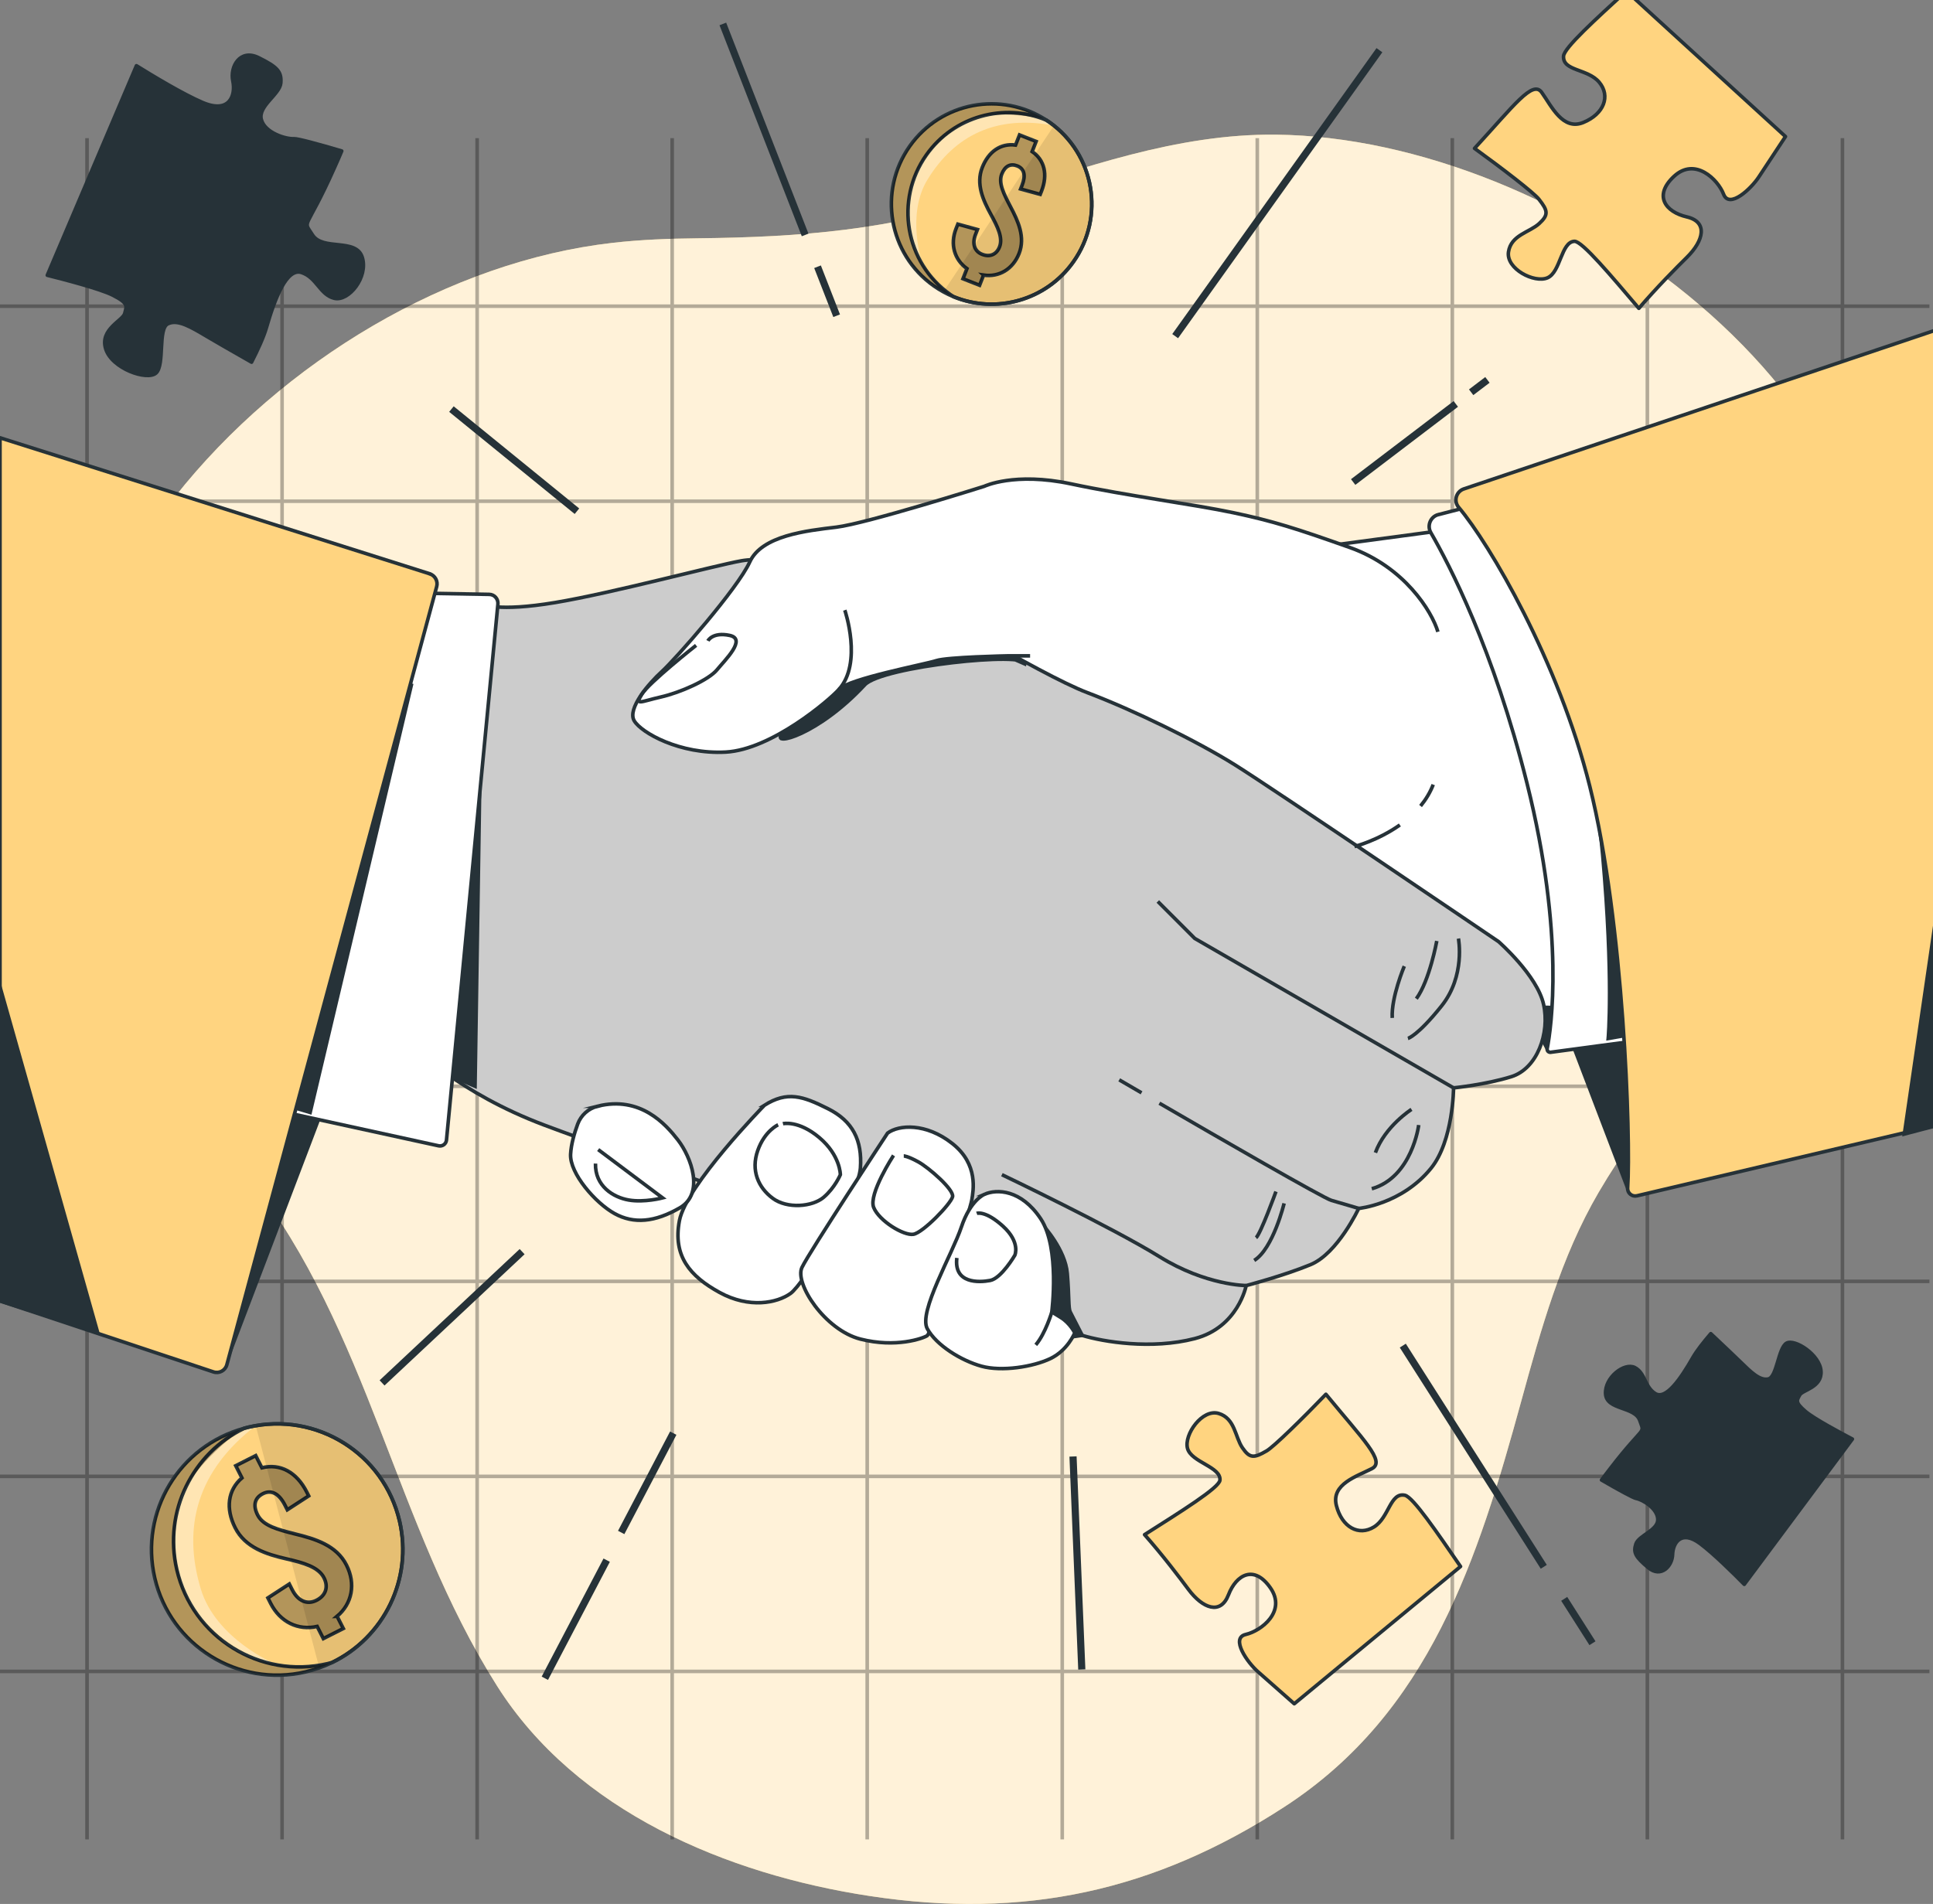 <svg xmlns="http://www.w3.org/2000/svg" fill="none" viewBox="0 0 540 532" height="532" width="540">
<rect x="0" y="0" width="540" height="532" fill="#808080" stroke="none"/>
<g clip-path="url(#clip0_3282_3719)">
<path fill="#FFD480" d="M194.893 66.582C186.932 66.661 178.994 66.957 171.113 67.855C80.235 78.228 -15.863 178.559 26.5 272.6C36.599 295.007 54.738 310.021 69.59 329.072C103.367 372.408 110.122 425.616 138.815 471.01C161.048 506.201 203.138 523.706 242.919 529.768C286.146 536.365 322.515 528.414 358.77 504.893C399.416 478.528 412.881 435.568 425.004 391.402C430.451 371.543 436.115 351.081 446.577 333.19C459.679 310.783 477.681 291.151 492.284 269.711C507.477 247.418 520.522 222.941 524.502 196.212C537.25 110.622 434.989 38.499 356.507 37.623C328.724 37.316 302.397 47.007 276.467 55.287C248.468 64.216 224.359 66.263 194.904 66.582H194.893Z"></path>
<path fill="white" d="M194.893 66.582C186.932 66.661 178.994 66.957 171.113 67.855C80.235 78.228 -15.863 178.559 26.5 272.6C36.599 295.007 54.738 310.021 69.59 329.072C103.367 372.408 110.122 425.616 138.815 471.01C161.048 506.201 203.138 523.706 242.919 529.768C286.146 536.365 322.515 528.414 358.77 504.893C399.416 478.528 412.881 435.568 425.004 391.402C430.451 371.543 436.115 351.081 446.577 333.19C459.679 310.783 477.681 291.151 492.284 269.711C507.477 247.418 520.522 222.941 524.502 196.212C537.25 110.622 434.989 38.499 356.507 37.623C328.724 37.316 302.397 47.007 276.467 55.287C248.468 64.216 224.359 66.263 194.904 66.582H194.893Z" opacity="0.7"></path>
<g opacity="0.3">
<path stroke-miterlimit="10" stroke="black" d="M24.316 38.601V513.958"></path>
<path stroke-miterlimit="10" stroke="black" d="M78.801 38.601V513.958"></path>
<path stroke-miterlimit="10" stroke="black" d="M133.293 38.601V513.958"></path>
<path stroke-miterlimit="10" stroke="black" d="M187.773 38.601V513.958"></path>
<path stroke-miterlimit="10" stroke="black" d="M242.262 38.601V513.958"></path>
<path stroke-miterlimit="10" stroke="black" d="M296.746 38.601V513.958"></path>
<path stroke-miterlimit="10" stroke="black" d="M351.234 38.601V513.958"></path>
<path stroke-miterlimit="10" stroke="black" d="M405.715 38.601V513.958"></path>
<path stroke-miterlimit="10" stroke="black" d="M460.203 38.601V513.958"></path>
<path stroke-miterlimit="10" stroke="black" d="M514.699 38.601V513.958"></path>
<path stroke-miterlimit="10" stroke="black" d="M539 85.553H0"></path>
<path stroke-miterlimit="10" stroke="black" d="M539 140.047H0"></path>
<path stroke-miterlimit="10" stroke="black" d="M539 194.54H0"></path>
<path stroke-miterlimit="10" stroke="black" d="M539 249.033H0"></path>
<path stroke-miterlimit="10" stroke="black" d="M539 303.526H0"></path>
<path stroke-miterlimit="10" stroke="black" d="M539 358.031H0"></path>
<path stroke-miterlimit="10" stroke="black" d="M539 412.524H0"></path>
<path stroke-miterlimit="10" stroke="black" d="M539 467.017H0"></path>
</g>
<path stroke-miterlimit="10" stroke-width="2" stroke="#263238" d="M228.385 74.529L233.726 88.22"></path>
<path stroke-miterlimit="10" stroke-width="2" stroke="#263238" d="M201.931 6.688L224.919 65.646"></path>
<path stroke-miterlimit="10" stroke-width="2" stroke="#263238" d="M385.354 14.024L328.293 93.921"></path>
<path stroke-miterlimit="10" stroke-width="2" stroke="#263238" d="M406.696 112.864L378.019 134.686"></path>
<path stroke-miterlimit="10" stroke-width="2" stroke="#263238" d="M415.525 106.15L410.979 109.605"></path>
<path stroke-miterlimit="10" stroke-width="2" stroke="#263238" d="M126.111 114.303L161.176 142.839"></path>
<path stroke-miterlimit="10" stroke-width="2" stroke="#263238" d="M145.862 349.729L106.731 386.407"></path>
<path stroke-miterlimit="10" stroke-width="2" stroke="#263238" d="M169.482 435.937L152.206 468.931"></path>
<path stroke-miterlimit="10" stroke-width="2" stroke="#263238" d="M188.077 400.447L173.537 428.198"></path>
<path stroke-miterlimit="10" stroke-width="2" stroke="#263238" d="M299.757 406.965L302.209 466.478"></path>
<path stroke-miterlimit="10" stroke-width="2" stroke="#263238" d="M436.976 446.749L444.867 459.142"></path>
<path stroke-miterlimit="10" stroke-width="2" stroke="#263238" d="M391.883 375.987L431.264 437.79"></path>
<path stroke-miterlimit="10" stroke="#263238" fill="#263238" d="M432.213 292.984L423.318 276.297L439.21 272.896L432.213 292.984Z"></path>
<path stroke-miterlimit="10" stroke="#263238" fill="white" d="M417.509 146.283L264.235 166.786L275.658 277.038L441.369 281.747C441.369 281.747 452.792 189.981 417.509 146.283Z"></path>
<path stroke-miterlimit="10" stroke="#263238" fill="#CCCCCC" d="M134.854 168.813C134.854 168.813 138.897 171.058 155.062 168.366C171.226 165.674 199.512 158.044 207.152 156.692C214.793 155.341 239.481 157.586 246.217 161.63C252.954 165.674 290.667 188.574 303.693 193.512C316.718 198.45 334.223 206.984 345.003 213.72C355.783 220.456 418.643 263.108 418.643 263.108C418.643 263.108 429.423 272.536 431.21 280.624C433.009 288.711 429.412 298.587 422.229 300.832C415.046 303.077 406.064 303.971 406.064 303.971C406.064 303.971 406.01 318.74 399.775 326.425C391.567 336.529 379.567 337.652 379.567 337.652C379.567 337.652 373.724 350.219 366.094 353.369C358.464 356.509 348.131 359.212 348.131 359.212C348.131 359.212 345.886 370.885 333.765 374.025C321.645 377.164 308.172 374.918 302.33 373.131C296.488 371.332 307.715 370.885 274.492 358.318C241.269 345.75 175.706 323.297 151.912 314.315C128.117 305.334 115.986 292.766 115.986 292.766L134.843 168.835L134.854 168.813Z"></path>
<path stroke-miterlimit="10" stroke="#263238" fill="#263238" d="M134.145 211.071L132.706 303.524L120.728 298.259L134.145 211.071Z"></path>
<path stroke-miterlimit="10" stroke="#263238" d="M323.443 251.881L333.765 262.214L406.064 303.971"></path>
<path stroke-miterlimit="10" stroke="#263238" d="M323.879 308.255C340.425 317.869 369.691 334.763 371.936 335.406C375.076 336.3 379.566 337.652 379.566 337.652"></path>
<path stroke-miterlimit="10" stroke="#263238" d="M312.663 301.726C312.663 301.726 315.061 303.132 318.898 305.355"></path>
<path stroke-miterlimit="10" stroke="#263238" d="M279.887 328.223C279.887 328.223 310.865 343.036 323.89 351.124C336.915 359.201 348.142 359.201 348.142 359.201"></path>
<path stroke-miterlimit="10" stroke="#263238" d="M396.33 314.348C396.33 314.348 394.51 328.921 383.218 332.158"></path>
<path stroke-miterlimit="10" stroke="#263238" d="M407.427 262.246C407.427 262.246 409.443 272.667 402.718 281.07C395.993 289.474 393.312 290.15 393.312 290.15"></path>
<path stroke-miterlimit="10" stroke="#263238" d="M401.377 262.922C401.377 262.922 399.361 274.018 395.666 279.054"></path>
<path stroke-miterlimit="10" stroke="#263238" d="M392.297 269.974C392.297 269.974 388.602 278.716 388.94 284.428"></path>
<path stroke-miterlimit="10" stroke="#263238" d="M394.314 309.977C394.314 309.977 386.924 314.686 384.231 322.076"></path>
<path stroke-miterlimit="10" stroke="#263238" d="M358.726 336.235C358.726 336.235 355.685 348.89 350.377 352.181"></path>
<path stroke-miterlimit="10" stroke="#263238" d="M356.448 332.943C356.448 332.943 352.142 344.835 350.878 345.848"></path>
<path stroke-miterlimit="10" stroke="#263238" fill="#263238" d="M63.285 380.281L89.783 310.642L77.684 304.931L63.285 380.281Z"></path>
<path stroke-miterlimit="10" stroke="#263238" fill="white" d="M113.752 165.674L136.663 166.077C138.113 166.099 139.225 167.352 139.094 168.802L124.728 318.555C124.619 319.645 123.594 320.386 122.526 320.157L75.133 309.814L113.752 165.684V165.674Z"></path>
<path stroke-miterlimit="10" stroke="#263238" fill="#263238" d="M115.015 190.994L86.643 310.838L78.326 308.342L115.015 190.994Z"></path>
<path stroke-miterlimit="10" stroke="#263238" fill="#FFD480" d="M120.051 160.322L0 122.325V363.496L59.6 383.323C61.203 383.879 62.936 382.963 63.372 381.328L121.991 163.908C122.406 162.393 121.544 160.813 120.051 160.333V160.322Z"></path>
<path stroke-miterlimit="10" stroke="#263238" fill="#263238" d="M27.228 372.139L0.741 278.389L0 363.495L27.228 372.139Z"></path>
<path stroke-miterlimit="10" stroke="#263238" fill="#263238" d="M454.688 331.952L438.349 289.137L471.289 278.379C471.289 278.379 462.514 317.008 456.868 330.557C456.127 332.344 455.331 333.772 454.688 331.952Z"></path>
<path stroke-miterlimit="10" stroke="#263238" fill="white" d="M401.834 143.776C399.621 144.343 398.575 146.861 399.72 148.834C404.842 157.673 417.225 181.446 426.588 218.887C437.215 261.386 433.324 287.306 432.223 292.995C432.114 293.584 432.604 294.096 433.193 294.02L464.574 289.813C464.574 289.813 467.266 205.785 449.445 173.849C431.634 141.912 427.264 137.214 427.264 137.214L401.845 143.787L401.834 143.776Z"></path>
<path stroke-miterlimit="10" stroke="#263238" fill="#263238" d="M429.433 175.669C429.433 175.669 444.562 203.551 447.712 238.79C450.797 273.288 449.271 290.172 449.271 290.172L459.735 288.341C459.735 288.341 467.681 249.647 457.576 216.446C447.472 183.245 428.703 169.173 428.703 169.173L429.422 175.669H429.433Z"></path>
<path stroke-miterlimit="10" stroke="#263238" fill="#FFD480" d="M544.491 90.977L408.897 136.626C406.761 137.378 406.03 140.026 407.491 141.749C416.156 152.027 435.34 184.574 444.125 219.726C453.608 257.669 455.614 317.945 454.698 331.941C454.6 333.368 455.93 334.469 457.325 334.12L544.502 313.574V90.977H544.491Z"></path>
<path stroke-miterlimit="10" stroke="#263238" fill="#263238" d="M532.001 316.866L544.263 232.904L544.492 313.585L532.001 316.866Z"></path>
<path stroke-miterlimit="10" stroke="#263238" fill="white" d="M213.539 308.844C213.539 308.844 191.674 331.167 189.799 341.075C187.924 350.972 192.742 356.596 201.037 361.141C209.332 365.687 217.092 364.084 220.831 361.414C224.581 358.743 239.83 334.121 240.364 326.36C240.898 318.599 238.227 313.247 231.262 309.77C224.308 306.293 219.948 304.767 213.528 308.844H213.539Z"></path>
<path stroke-miterlimit="10" stroke="#263238" fill="white" d="M247.95 316.615C247.95 316.615 226.172 349.675 224.036 354.143C221.899 358.612 230.456 371.638 240.364 374.167C250.283 376.695 257.858 373.97 259.035 373.196C260.201 372.423 271.09 337.805 271.483 335.276C271.875 332.747 273.423 325.357 266.044 319.525C258.665 313.694 251.067 314.272 247.961 316.604L247.95 316.615Z"></path>
<path stroke-miterlimit="10" stroke="#263238" fill="white" d="M166.931 309.094C164.37 309.737 162.299 311.612 161.383 314.086C160.5 316.474 159.541 319.678 159.4 322.512C159.127 327.864 166.354 336.159 171.706 339.102C177.057 342.045 182.943 341.511 189.897 337.499C196.852 333.488 193.113 323.319 189.363 318.501C185.984 314.152 178.899 306.097 166.92 309.094H166.931Z"></path>
<path stroke-miterlimit="10" stroke="#263238" d="M167.106 321.215L185.102 334.709C185.102 334.709 180.001 336.06 175.652 335.308C171.302 334.556 166.201 331.406 166.354 325.117"></path>
<path stroke-miterlimit="10" stroke="#263238" d="M217.376 314.294C217.376 314.294 213.627 315.939 211.676 321.487C209.725 327.035 211.828 331.831 215.872 334.829C219.916 337.826 226.968 337.227 230.118 334.524C233.268 331.821 234.762 328.224 234.762 328.224C234.762 328.224 234.762 322.828 228.908 317.88C223.055 312.931 218.717 313.977 218.717 313.977"></path>
<path stroke-miterlimit="10" stroke="#263238" d="M249.617 322.839C249.617 322.839 242.565 333.641 244.069 337.38C245.574 341.129 252.462 345.326 255.165 344.879C257.869 344.432 265.662 336.333 266.109 334.382C266.556 332.431 259.514 326.283 256.517 324.638C253.52 322.992 252.473 322.992 252.473 322.992"></path>
<path stroke-miterlimit="10" stroke="#263238" fill="#263238" d="M291.528 342.557C291.528 342.557 297.61 349.184 298.155 355.822C298.711 362.449 298.427 365.49 298.983 366.591C299.539 367.692 302.329 373.12 302.329 373.12L295.942 374.046L289.315 366.035L291.528 342.557Z"></path>
<path stroke-miterlimit="10" stroke="#263238" fill="white" d="M274.982 333.728C274.982 333.728 271.091 335.287 268.562 342.862C266.033 350.448 256.507 366.58 259.035 371.245C261.564 375.91 268.562 380.194 274.197 381.742C279.832 383.301 288.585 381.938 293.446 379.605C298.308 377.273 300.248 372.412 300.248 372.412C300.248 372.412 298.885 369.687 296.357 368.139L293.828 366.58C293.828 366.58 296.16 348.693 290.721 340.529C285.282 332.365 278.47 332.169 274.971 333.728H274.982Z"></path>
<path stroke-miterlimit="10" stroke="#263238" d="M272.856 339.036C272.856 339.036 275.254 338.131 280.203 342.633C285.151 347.135 283.505 350.732 283.505 350.732C283.505 350.732 279.756 357.184 276.606 357.784C273.456 358.383 266.414 358.689 267.308 351.484"></path>
<path stroke-miterlimit="10" stroke="#263238" d="M293.839 366.591C293.839 366.591 292.051 372.629 289.348 375.779"></path>
<path stroke-miterlimit="10" stroke="#263238" fill="#263238" d="M218.498 205.088C215.261 208.717 228.439 205.502 241.584 191.354C246.402 186.165 287.266 181.969 286.296 185.512L276.943 181.424C276.943 181.424 262.621 180.552 251.525 182.296C240.418 184.051 225.224 193.697 225.224 193.697L218.498 205.099V205.088Z"></path>
<path fill="white" d="M287.767 183.255H281.38C281.38 183.255 264.572 183.593 261.553 184.596C258.523 185.61 237.018 189.643 234.325 192.662C231.633 195.681 215.501 209.469 202.727 210.145C189.952 210.821 179.194 204.772 177.177 201.404C175.161 198.046 181.21 190.983 184.905 187.626C188.6 184.269 206.084 164.431 209.441 157.041C212.798 149.651 225.235 148.299 233.639 147.297C242.042 146.283 274.982 135.874 274.982 135.874C274.982 135.874 283.386 131.841 299.18 135.198C314.973 138.555 333.46 140.909 344.556 143.264C355.652 145.618 362.039 147.635 377.157 153.008C392.286 158.382 400.014 170.819 401.693 176.541"></path>
<path stroke-miterlimit="10" stroke="#263238" d="M287.767 183.255H281.38C281.38 183.255 264.572 183.593 261.553 184.596C258.523 185.61 237.018 189.643 234.325 192.662C231.633 195.681 215.501 209.469 202.727 210.145C189.952 210.821 179.194 204.772 177.177 201.404C175.161 198.046 181.21 190.983 184.905 187.626C188.6 184.269 206.084 164.431 209.441 157.041C212.798 149.651 225.235 148.299 233.639 147.297C242.042 146.283 274.982 135.874 274.982 135.874C274.982 135.874 283.386 131.841 299.18 135.198C314.973 138.555 333.46 140.909 344.556 143.264C355.652 145.618 362.039 147.635 377.157 153.008C392.286 158.382 400.014 170.819 401.693 176.541"></path>
<path stroke-miterlimit="10" stroke="#263238" d="M236.004 170.481C236.004 170.481 241.051 185.272 234.326 192.662"></path>
<path stroke-miterlimit="10" stroke="#263238" d="M194.464 180.323C194.464 180.323 181.308 190.7 179.281 193.992C177.253 197.283 179.03 196.019 184.6 194.755C190.17 193.49 198.018 189.948 200.296 187.157C202.574 184.378 208.645 178.557 203.838 177.544C199.031 176.53 197.767 179.059 197.767 179.059"></path>
<path stroke-miterlimit="10" stroke="#263238" d="M396.843 225.209C398.282 223.454 399.513 221.47 400.385 219.225"></path>
<path stroke-miterlimit="10" stroke="#263238" d="M378.389 236.534C378.389 236.534 384.907 234.866 391.066 230.506"></path>
<path stroke-linejoin="round" stroke-linecap="round" stroke="#263238" fill="#263238" d="M460.476 438.048C456.951 435.091 456.195 433.861 456.995 431.418C457.798 428.993 463.188 427.627 463.118 424.537C463.05 421.465 458.839 419 457.052 418.687C456.301 418.554 452.147 416.298 447.397 413.538C448.168 412.502 448.975 411.417 449.848 410.305C459.563 397.698 459.471 400.986 458.103 396.946C456.735 392.906 448.817 394.076 448.527 389.486C448.236 384.896 453.774 380.618 456.701 382.113C459.622 383.617 459.417 387.505 462.4 389.375C465.375 391.255 469.51 385.249 472.884 379.347C474.022 377.368 475.851 375.054 477.918 372.643C481.591 376.075 484.898 379.264 486.155 380.473C489.081 383.318 491.569 385.853 493.996 385.305C496.424 384.758 496.771 376.617 499.086 375.302C501.403 374.004 508.436 378.554 508.717 383.137C509.007 387.727 503.507 388.342 502.754 389.802C502.002 391.263 501.307 391.748 504.392 394.378C506.8 396.428 514.292 400.423 517.481 402.097L487.273 442.694C484.438 439.809 478.689 434.104 474.906 431.289C469.716 427.427 467.356 431.048 467.256 434.345C467.164 437.633 463.991 440.998 460.466 438.041L460.476 438.048Z"></path>
<path stroke-linejoin="round" stroke-linecap="round" stroke="#263238" fill="#263238" d="M72.236 16.111C77.419 18.683 78.706 19.962 78.451 23.184C78.188 26.385 72.005 29.648 73.005 33.404C73.996 37.139 79.871 38.905 82.148 38.758C83.106 38.699 88.849 40.226 95.471 42.194C94.835 43.688 94.169 45.253 93.431 46.87C85.289 65.15 84.43 61.105 87.296 65.638C90.163 70.17 99.493 66.397 101.206 71.921C102.919 77.444 97.417 84.311 93.397 83.35C89.383 82.375 88.483 77.564 84.285 76.161C80.093 74.744 76.817 83.306 74.439 91.518C73.634 94.272 72.084 97.642 70.272 101.199C64.767 98.092 59.782 95.173 57.889 94.067C53.472 91.456 49.682 89.095 46.877 90.482C44.073 91.87 46.057 101.921 43.617 104.213C41.169 106.484 31.228 103.005 29.53 97.488C27.817 91.964 34.356 89.585 34.844 87.578C35.331 85.571 36.037 84.772 31.488 82.472C27.939 80.679 17.602 78.013 13.21 76.91L38.114 18.363C42.432 21.048 51.145 26.32 56.601 28.64C64.087 31.825 65.9 26.702 65.046 22.643C64.186 18.598 67.067 13.547 72.25 16.117L72.236 16.111Z"></path>
<path stroke-linejoin="round" stroke-linecap="round" stroke="#263238" fill="#FFD480" d="M408.016 437.697L361.562 476.057C359.306 474.058 353.864 469.24 351.485 467.164C348.437 464.518 343.675 457.696 348.008 456.695C352.341 455.693 359.462 450.25 354.907 443.69C350.351 437.13 345.358 439.949 343.175 445.638C340.974 451.321 335.977 449.432 332.003 444.102C329.548 440.805 324.926 434.689 319.746 428.808C329.7 422.476 340.589 415.725 340.798 413.594C341.158 409.86 332.79 408.585 331.746 404.714C330.701 400.843 335.873 393.56 340.451 394.943C345.029 396.327 345.007 401.503 347.075 404.53C349.143 407.558 350.342 407.433 353.832 405.408C355.857 404.232 363.881 396.362 370.401 389.58C380.797 402.241 387.12 408.332 383.282 410.337C379.068 412.525 371.789 414.658 373.335 420.695C374.88 426.732 379.578 429.302 383.847 426.646C388.104 423.996 388.312 416.935 392.465 417.8C394.748 418.281 401.461 428.197 407.993 437.678L408.016 437.697Z"></path>
<path stroke-linejoin="round" stroke-linecap="round" stroke="#263238" fill="#FFD480" d="M454.327 -2.496L498.788 38.157C497.123 40.669 493.11 46.729 491.387 49.375C489.191 52.762 483.1 58.429 481.504 54.278C479.908 50.126 473.526 43.833 467.665 49.259C461.804 54.685 465.292 59.236 471.23 60.605C477.164 61.992 475.99 67.203 471.266 71.881C468.344 74.772 462.931 80.202 457.83 86.152C450.173 77.177 441.97 67.336 439.83 67.426C436.082 67.59 435.986 76.054 432.299 77.628C428.611 79.202 420.678 75.096 421.41 70.37C422.141 65.644 427.27 64.944 429.98 62.474C432.689 60.004 432.398 58.834 429.906 55.661C428.46 53.819 419.548 46.971 411.923 41.46C423.012 29.4 428.162 22.29 430.682 25.811C433.436 29.678 436.563 36.589 442.325 34.217C448.088 31.845 449.978 26.835 446.753 22.978C443.535 19.132 436.514 19.91 436.792 15.677C436.949 13.349 445.833 5.32 454.311 -2.47L454.327 -2.496Z"></path>
<path fill="#FFD480" d="M299.862 73.145C292.176 84.017 278.144 87.764 266.329 82.87C266.278 82.857 266.214 82.819 266.163 82.806C265.284 82.436 264.404 82.016 263.55 81.544C262.62 81.034 261.728 80.487 260.849 79.862C248.218 70.94 245.21 53.467 254.132 40.836C262.722 28.69 279.189 25.453 291.666 33.176C291.883 33.291 292.087 33.431 292.291 33.559C292.571 33.724 292.864 33.928 293.145 34.132C293.578 34.438 293.999 34.757 294.407 35.088C305.941 44.226 308.452 60.961 299.836 73.132L299.862 73.145Z"></path>
<path fill="white" d="M257.624 73.528C257.624 73.528 253.036 60.056 259.128 50.14C266.762 37.701 278.488 32.042 294.432 35.101C294.432 35.101 285.791 29.264 271.325 33.406C256.859 37.548 249.098 57.443 257.624 73.528Z" opacity="0.4"></path>
<path stroke-linejoin="round" stroke-linecap="round" stroke="#263238" d="M299.861 73.158C292.176 84.029 278.144 87.764 266.342 82.882C264.442 82.105 262.607 81.098 260.848 79.862C248.218 70.94 245.223 53.467 254.132 40.849C262.862 28.499 279.762 25.363 292.303 33.571C292.584 33.75 292.877 33.941 293.157 34.145C305.775 43.066 308.783 60.54 299.849 73.171L299.861 73.158Z"></path>
<path stroke-linejoin="round" stroke-linecap="round" stroke="#263238" d="M299.861 73.158C292.176 84.03 278.144 87.764 266.341 82.882C266.061 82.704 265.768 82.513 265.488 82.309C252.857 73.387 249.862 55.914 258.796 43.283C266.482 32.411 280.514 28.677 292.316 33.559C292.597 33.737 292.89 33.928 293.17 34.132C305.788 43.054 308.796 60.527 299.861 73.158Z"></path>
<path stroke-miterlimit="10" stroke="#263238" d="M274.767 76.88L273.658 79.709L269.019 77.886L270.127 75.057C266.597 72.534 265.373 68.251 267.069 63.918L267.578 62.63L273.059 64.135L272.536 65.473C271.504 68.098 272.218 70.227 274.372 71.068C276.538 71.922 278.399 71.106 279.227 68.99C280.222 66.467 278.705 63.37 276.831 59.954C274.614 55.927 272.587 51.389 274.397 46.801C276.156 42.315 279.584 39.982 283.701 40.53L284.81 37.701L289.449 39.523L288.34 42.353C291.807 44.724 292.763 48.789 290.966 53.377L290.596 54.308L285.116 52.804L285.524 51.772C286.62 48.993 286.097 47.12 284.198 46.368C282.299 45.616 280.744 46.368 279.852 48.649C278.858 51.173 280.451 54.231 282.248 57.685C284.402 61.738 286.492 66.25 284.682 70.838C282.962 75.21 279.087 77.504 274.754 76.867L274.767 76.88Z"></path>
<path fill="black" d="M274.767 76.88L273.658 79.709L269.019 77.886L270.127 75.057C266.597 72.534 265.373 68.251 267.069 63.918L267.578 62.63L273.059 64.135L272.536 65.473C271.504 68.098 272.218 70.227 274.372 71.068C276.538 71.922 278.399 71.106 279.227 68.99C280.222 66.467 278.705 63.37 276.831 59.954C274.614 55.926 272.587 51.389 274.397 46.801C276.156 42.315 279.584 39.982 283.701 40.53L284.81 37.701L289.449 39.523L288.34 42.353C291.807 44.724 292.763 48.789 290.966 53.377L290.596 54.308L285.116 52.804L285.524 51.772C286.62 48.993 286.097 47.12 284.198 46.368C282.299 45.616 280.744 46.368 279.852 48.649C278.858 51.173 280.451 54.231 282.248 57.685C284.402 61.738 286.492 66.25 284.682 70.838C282.962 75.21 279.087 77.504 274.754 76.867L274.767 76.88Z" opacity="0.3"></path>
<path fill="black" d="M291.679 33.176C283.994 31.813 274.346 31.048 269.12 34.413C259.523 40.569 253.558 48.33 253.635 60.91C253.724 73.489 265.475 82.309 265.475 82.309L266.163 82.819C264.328 82.041 262.544 81.06 260.849 79.862C248.218 70.94 245.21 53.467 254.132 40.836C262.722 28.69 279.189 25.453 291.666 33.176H291.679Z" opacity="0.3"></path>
<path fill="black" d="M299.862 73.145C292.176 84.017 278.144 87.764 266.329 82.87C266.278 82.857 266.215 82.819 266.164 82.806C265.284 82.436 264.405 82.016 263.551 81.544L294.432 35.101C305.967 44.239 308.478 60.974 299.862 73.145Z" opacity="0.1"></path>
<path fill="#FFD480" d="M111.609 425.011C115.382 441.275 107.19 457.543 92.753 464.527C92.698 464.564 92.609 464.592 92.555 464.629C91.475 465.144 90.348 465.617 89.194 466.023C87.941 466.47 86.684 466.848 85.365 467.151C66.476 471.54 47.602 459.785 43.213 440.896C39.001 422.722 49.701 404.599 67.341 399.354C67.629 399.247 67.93 399.173 68.22 399.088C68.609 398.964 69.044 398.859 69.469 398.767C70.117 398.616 70.766 398.488 71.416 398.382C89.594 395.2 107.362 406.804 111.576 425.024L111.609 425.011Z"></path>
<path fill="white" d="M76.744 464.888C76.744 464.888 60.3 457.951 56.093 443.976C50.81 426.452 55.288 410.751 71.45 398.368C71.45 398.368 58.776 401.594 50.592 418.596C42.408 435.599 54.568 459.461 76.744 464.888Z" opacity="0.4"></path>
<path stroke-linejoin="round" stroke-linecap="round" stroke="#263238" d="M111.621 425.021C115.394 441.286 107.19 457.542 92.775 464.525C90.464 465.655 87.99 466.535 85.365 467.151C66.476 471.54 47.613 459.773 43.225 440.907C38.939 422.431 50.096 403.988 68.242 399.087C68.643 398.973 69.067 398.858 69.492 398.765C88.37 394.388 107.244 406.143 111.623 425.044L111.621 425.021Z"></path>
<path stroke-linejoin="round" stroke-linecap="round" stroke="#263238" d="M111.621 425.021C115.394 441.285 107.189 457.542 92.775 464.525C92.374 464.639 91.951 464.754 91.526 464.847C72.637 469.236 53.773 457.469 49.395 438.568C45.622 422.304 53.827 406.047 68.241 399.064C68.642 398.95 69.065 398.835 69.49 398.742C88.368 394.365 107.242 406.12 111.621 425.021Z"></path>
<path stroke-miterlimit="10" stroke="#263238" d="M94.179 451.629L95.904 455.027L90.328 457.852L88.603 454.454C83.295 455.656 78.264 453.231 75.619 448.029L74.839 446.478L80.818 442.599L81.635 444.205C83.233 447.361 85.822 448.468 88.406 447.152C91.013 445.835 91.801 443.412 90.51 440.871C88.976 437.836 84.81 436.674 80.049 435.58C74.427 434.298 68.487 432.412 65.7 426.891C62.964 421.502 63.639 416.346 67.586 412.947L65.86 409.549L71.436 406.724L73.161 410.122C78.273 408.852 82.878 411.348 85.676 416.857L86.24 417.979L80.261 421.858L79.634 420.615C77.946 417.271 75.755 416.198 73.467 417.35C71.179 418.501 70.587 420.585 71.98 423.323C73.514 426.359 77.707 427.417 82.441 428.615C88.033 429.977 94.002 431.782 96.79 437.304C99.45 442.561 98.367 448.103 94.156 451.63L94.179 451.629Z"></path>
<path fill="black" d="M94.179 451.629L95.904 455.027L90.328 457.852L88.603 454.454C83.295 455.656 78.264 453.231 75.619 448.029L74.839 446.478L80.818 442.599L81.635 444.205C83.233 447.361 85.822 448.468 88.406 447.152C91.013 445.835 91.801 443.412 90.51 440.871C88.976 437.836 84.81 436.674 80.049 435.58C74.427 434.298 68.487 432.412 65.7 426.891C62.964 421.502 63.639 416.346 67.586 412.947L65.86 409.549L71.436 406.724L73.161 410.122C78.273 408.852 82.878 411.348 85.676 416.857L86.24 417.979L80.261 421.858L79.634 420.615C77.946 417.271 75.755 416.198 73.467 417.35C71.179 418.501 70.587 420.585 71.98 423.323C73.514 426.359 77.707 427.417 82.441 428.615C88.033 429.977 94.002 431.782 96.79 437.304C99.45 442.561 98.367 448.103 94.156 451.63L94.179 451.629Z" opacity="0.3"></path>
<path fill="black" d="M67.351 399.342C59.665 405.403 50.903 413.801 49.696 421.502C47.458 435.624 49.754 447.683 61.599 458.102C73.455 468.509 91.516 464.859 91.516 464.859L92.567 464.639C90.308 465.71 87.901 466.563 85.365 467.151C66.476 471.54 47.602 459.785 43.213 440.896C39.001 422.722 49.701 404.599 67.341 399.354L67.351 399.342Z" opacity="0.3"></path>
<path fill="black" d="M111.609 425.011C115.382 441.275 107.189 457.543 92.753 464.527C92.698 464.564 92.609 464.592 92.555 464.629C91.475 465.144 90.348 465.617 89.194 466.023L71.449 398.369C89.627 395.187 107.395 406.791 111.609 425.011Z" opacity="0.1"></path>
</g>
<defs>
<clipPath id="clip0_3282_3719">
<rect fill="white" height="532" width="540"></rect>
</clipPath>
</defs>
</svg>
